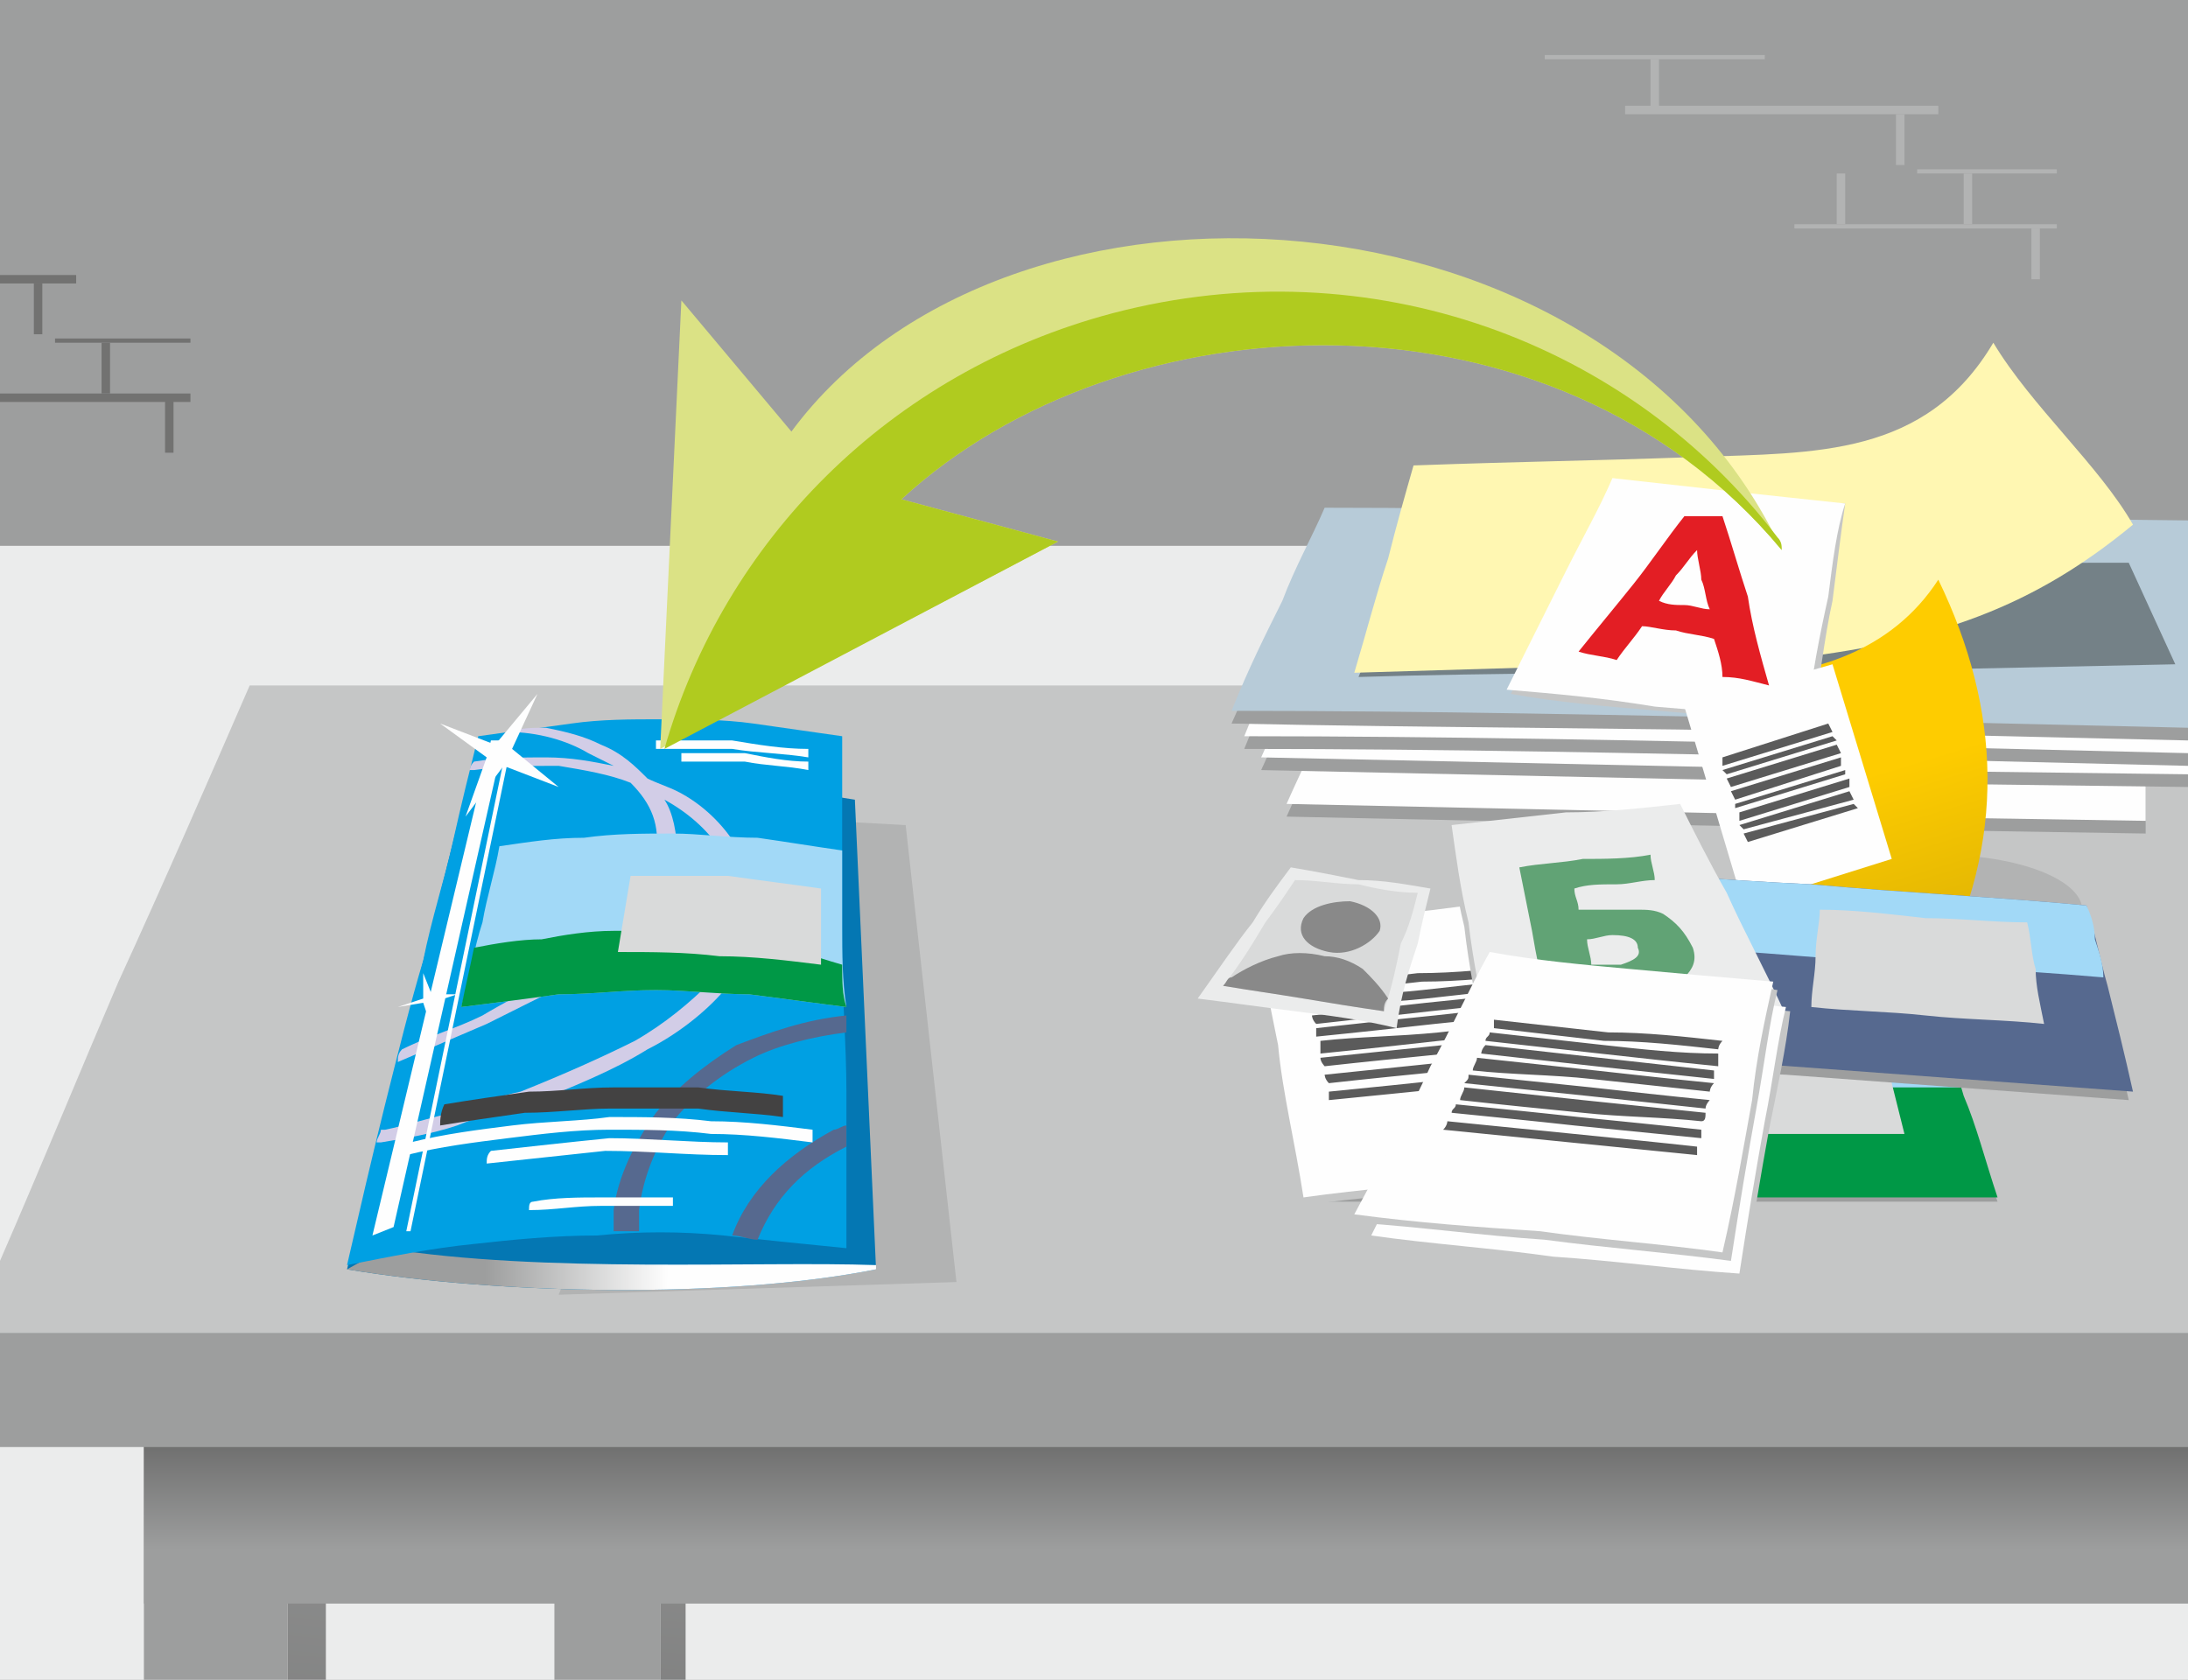<?xml version="1.0" encoding="UTF-8"?>
<!DOCTYPE svg PUBLIC "-//W3C//DTD SVG 1.1//EN" "http://www.w3.org/Graphics/SVG/1.1/DTD/svg11.dtd">
<!-- Creator: CorelDRAW X7 -->
<svg xmlns="http://www.w3.org/2000/svg" xml:space="preserve" width="517px" height="397px" version="1.1" shape-rendering="geometricPrecision" text-rendering="geometricPrecision" image-rendering="optimizeQuality" fill-rule="evenodd" clip-rule="evenodd"
viewBox="0 0 517 397"
 xmlns:xlink="http://www.w3.org/1999/xlink">
 <defs>
    <linearGradient id="id0" gradientUnits="userSpaceOnUse" x1="91.547" y1="290.083" x2="38.38" y2="794.263">
     <stop offset="0" stop-opacity="1" stop-color="#9D9E9E"/>
     <stop offset="1" stop-opacity="1" stop-color="#2B2A29"/>
    </linearGradient>
    <linearGradient id="id1" gradientUnits="userSpaceOnUse" x1="173.047" y1="296.774" x2="133.738" y2="726.256">
     <stop offset="0" stop-opacity="1" stop-color="#9D9E9E"/>
     <stop offset="1" stop-opacity="1" stop-color="#2B2A29"/>
    </linearGradient>
    <linearGradient id="id2" gradientUnits="userSpaceOnUse" x1="395.564" y1="366.238" x2="395.564" y2="304.805">
     <stop offset="0" stop-opacity="1" stop-color="#9D9E9E"/>
     <stop offset="1" stop-opacity="1" stop-color="#2B2A29"/>
    </linearGradient>
    <linearGradient id="id3" gradientUnits="userSpaceOnUse" x1="435.077" y1="185.007" x2="448.528" y2="229.098">
     <stop offset="0" stop-opacity="1" stop-color="#FECC00"/>
     <stop offset="1" stop-opacity="1" stop-color="#DDB204"/>
    </linearGradient>
    <linearGradient id="id4" gradientUnits="userSpaceOnUse" x1="157.918" y1="299.171" x2="114.64" y2="299.06">
     <stop offset="0" stop-opacity="1" stop-color="#FEFEFE"/>
     <stop offset="1" stop-opacity="1" stop-color="#9D9E9E"/>
    </linearGradient>
 </defs>
 <g id="Слой_x0020_1">
  <g id="_607282736">
   <g>
    <polygon fill="#9D9E9E" points="0,0 517,0 517,397 0,397 "/>
    <g>
     <polygon fill="#B2B3B3" points="486,53 424,53 424,54 486,54 "/>
     <polygon fill="#B2B3B3" points="486,40 453,40 453,41 486,41 "/>
     <polygon fill="#B2B3B3" points="458,25 384,25 384,27 458,27 "/>
     <polygon fill="#B2B3B3" points="417,13 365,13 365,14 417,14 "/>
     <polygon fill="#B2B3B3" points="464,41 464,53 466,53 466,41 "/>
     <polygon fill="#B2B3B3" points="434,41 434,53 436,53 436,41 "/>
     <polygon fill="#B2B3B3" points="480,54 480,66 482,66 482,54 "/>
     <polygon fill="#B2B3B3" points="448,27 448,39 450,39 450,27 "/>
     <polygon fill="#B2B3B3" points="390,14 390,26 392,26 392,14 "/>
    </g>
    <g>
     <polygon fill="#727271" points="45,93 0,93 0,95 45,95 "/>
     <polygon fill="#727271" points="18,65 0,65 0,67 18,67 "/>
     <polygon fill="#727271" points="45,80 13,80 13,81 45,81 "/>
     <polygon fill="#727271" points="24,81 24,93 26,93 26,81 "/>
     <polygon fill="#727271" points="39,94 39,107 41,107 41,94 "/>
     <polygon fill="#727271" points="8,67 8,79 10,79 10,67 "/>
    </g>
   </g>
   <polygon fill="#EBECEC" points="0,129 517,129 517,397 0,397 "/>
   <path fill="#AB2421" d="M264 181l184 0c10,0 19,8 19,18l0 22c0,10 -9,19 -19,19l-184 0c-11,0 -19,-9 -19,-19l0 -22c0,-10 8,-18 19,-18z"/>
   <path fill="#E31E24" d="M264 181l184 0c6,0 11,2 15,7 -21,16 -77,28 -143,28 -27,0 -53,-2 -75,-5l0 -12c0,-10 8,-18 19,-18z"/>
   <path fill="#C5C6C6" d="M0 315l434 0 83 0 0 -153 -83 0c-125,0 -250,0 -375,0 -10,23 -20,46 -31,70 -9,21 -18,43 -28,66l0 17z"/>
   <path fill="#9D9E9E" d="M304 193c47,1 94,2 140,3l63 1 0 -48 -62 -1c-40,-1 -79,-2 -119,-3 -3,7 -6,15 -10,22 -4,9 -8,17 -12,26z"/>
   <path fill="#FEFEFE" d="M304 190c47,1 94,2 140,3l63 1 0 -48 -62 -2c-40,0 -79,-1 -119,-2 -3,7 -6,15 -10,22 -4,9 -8,17 -12,26z"/>
   <path fill="#9D9E9E" d="M298 182c46,1 93,2 140,3l79 1 0 -48 -79 -1c-39,-1 -79,-2 -119,-2 -3,7 -6,14 -10,22 -3,8 -7,16 -11,25z"/>
   <path fill="#FEFEFE" d="M298 179c46,1 93,2 140,3l79 1 0 -48 -78 -1c-40,-1 -80,-2 -119,-3 -4,7 -7,15 -10,23 -4,8 -8,16 -12,25z"/>
   <path fill="#9D9E9E" d="M294 177c47,0 94,1 140,2l83 2 0 -49 -82 -1c-40,-1 -79,-2 -119,-2 -3,7 -6,14 -10,22 -4,8 -8,16 -12,26z"/>
   <path fill="#FEFEFE" d="M294 174c47,0 94,1 140,2l83 2 0 -49 -82 -1c-40,-1 -79,-2 -119,-2 -3,7 -6,14 -10,22 -4,8 -8,16 -12,26z"/>
   <path fill="#9D9E9E" d="M291 171c46,1 93,1 140,2l86 2 0 -49 -85 -1c-40,-1 -80,-2 -119,-2 -4,7 -7,14 -10,22 -4,8 -8,17 -12,26z"/>
   <path fill="#B7CBD8" d="M291 168c46,0 93,1 140,2l86 2 0 -49 -85 -1c-40,-1 -80,-2 -119,-2 -3,7 -7,14 -10,22 -4,8 -8,16 -12,26z"/>
   <path fill="#748187" d="M321 160c33,-1 66,-1 99,-1l94 -2 -11 -24c-28,0 -57,0 -85,1 -28,0 -56,1 -84,1 -2,4 -4,7 -6,11 -3,5 -5,9 -7,14z"/>
   <path fill="#FFF7B2" d="M320 159c34,-1 67,-2 100,-3 38,-4 61,-13 84,-32 -8,-14 -24,-28 -33,-43 -16,27 -42,26 -70,27 -28,1 -39,1 -67,2 -2,7 -4,14 -6,22 -3,9 -5,17 -8,27z"/>
   <polygon fill="url(#id0)" points="77,397 77,337 68,337 68,397 "/>
   <polygon fill="#9D9E9E" points="68,397 68,337 34,337 34,397 "/>
   <polygon fill="url(#id1)" points="162,397 162,337 156,337 156,397 "/>
   <polygon fill="#9D9E9E" points="156,397 156,337 131,337 131,397 "/>
   <polygon fill="url(#id2)" points="34,379 517,379 517,337 34,337 "/>
   <polygon fill="#9D9E9E" points="0,315 517,315 517,342 0,342 "/>
   <path fill="#B2B3B3" d="M458 202c19,0 34,6 34,13 0,7 -15,13 -34,13 -19,0 -34,-6 -34,-13 0,-7 15,-13 34,-13z"/>
   <path fill="url(#id3)" d="M408 160c20,0 39,-6 50,-23 15,31 16,62 0,93 -19,0 -45,1 -65,1 27,-28 25,-39 15,-71z"/>
   <path fill="#9D9E9E" d="M327 241c22,0 44,0 66,0 22,0 43,0 65,0l0 0 0 1 0 0 1 0 0 0 0 0 0 0 0 0 2 8 0 0 0 1 0 0 0 0 0 0 0 0 0 0 0 0 0 0 0 0 1 0 0 1 0 0 0 0 0 0 0 0 0 0 0 0 0 0 0 0 0 0 0 1 0 0 0 0 0 0 0 0 0 0 0 0 0 0 0 0 0 0 0 0 0 1 0 0 0 0 0 0 0 0 0 0 0 0 0 0 0 0 0 0 0 0 1 1 0 0 0 0 0 0 0 0 0 0 0 0 0 0 0 1 0 0 0 0 0 0 0 0 0 0 0 0 0 0 0 0 0 0 0 1 0 0 0 0 0 0 0 0 0 0 0 0 0 0 0 0 0 0 1 3c3,8 5,16 8,24 -27,0 -54,0 -81,0 -27,0 -54,0 -81,0 3,-8 6,-16 9,-24 3,-5 5,-10 7,-14l0 0 0 0 0 0 0 -1 0 0 0 0 0 0 0 0 0 0 0 0 0 0 0 0 0 0 0 0 0 -1 0 0 0 0 0 0 0 0 0 0 0 0 0 0 0 0 0 0 0 -1 1 0 0 0 0 0 0 0 0 -1 0 0 0 0 0 0 0 0 0 0 0 -1 0 0 0 0 0 0 0 0z"/>
   <path fill="#009846" d="M327 240c22,0 44,0 66,0 22,0 43,0 65,0 2,6 4,12 6,19 3,7 5,15 8,24 -27,0 -54,0 -81,0 -27,0 -54,0 -81,0 3,-9 6,-17 9,-24 3,-7 6,-13 8,-19z"/>
   <path fill="#A2D9F7" d="M327 240c22,0 44,0 66,0 22,0 43,0 65,0 1,2 2,5 3,8 1,3 2,5 3,9 -24,0 -48,0 -72,0 -24,0 -48,0 -72,0 2,-4 3,-6 4,-9 1,-3 2,-6 3,-8z"/>
   <path fill="#D9DADA" d="M395 245c9,0 17,0 25,0 8,0 16,0 24,0 1,4 2,7 3,11 1,4 2,8 3,12 -10,0 -19,0 -28,0 -9,0 -18,0 -27,0 0,-4 0,-8 0,-12 0,-4 0,-7 0,-11z"/>
   <path fill="#9D9E9E" d="M362 207c22,1 43,3 65,4 22,2 44,3 66,5l0 0 0 0 0 1 0 0 0 0 0 0 0 0 0 0 2 8 0 1 0 0 0 0 0 0 0 0 0 0 0 0 0 0 0 0 0 0 0 1 0 0 0 0 0 0 0 0 0 0 0 0 0 0 0 0 0 0 0 1 0 0 0 0 0 0 0 0 0 0 0 0 0 0 0 0 0 0 0 1 0 0 0 0 0 0 1 0 0 0 0 0 0 0 0 0 0 0 0 1 0 0 0 0 0 0 0 0 0 0 0 0 0 0 0 1 0 0 0 0 0 0 0 0 0 0 0 0 0 0 0 0 0 0 0 0 0 1 0 0 0 0 0 0 0 0 0 0 0 0 0 0 0 0 0 0 0 1 0 0 1 3c2,7 4,15 6,24 -27,-2 -54,-4 -81,-6 -27,-1 -54,-3 -81,-5 4,-9 8,-16 12,-23 2,-5 4,-10 7,-15l0 0 0 0 0 0 0 0 0 0 0 0 0 0 0 0 0 0 0 0 0 -1 0 0 0 0 0 0 0 0 0 0 0 0 0 0 1 0 0 0 0 0 0 -1 0 0 0 0 0 0 0 0 0 -1 0 0 0 0 1 0 0 0 0 0 0 -1 0 0 0 0 0 0 0 0 0 0 0 0 0 0z"/>
   <polygon fill="#B2B3B3" points="177,193 214,195 226,303 132,306 "/>
   <path fill="#0477B3" d="M82 300c36,6 90,7 125,0l-5 -111 -89 -14c-10,41 -21,83 -31,125z"/>
   <path fill="url(#id4)" d="M82 300c36,6 90,7 125,0l0 -1c-28,-1 -79,2 -116,-4l-9 5z"/>
   <path fill="#00A0E3" d="M113 174c7,-1 15,-2 22,-3 7,-1 14,-1 21,-1 7,0 15,0 22,1 7,1 14,2 21,3 0,8 0,16 0,24 0,9 0,18 0,27 0,11 1,22 1,33 0,12 0,24 0,37 -10,-1 -20,-2 -29,-3 -10,-1 -20,-1 -30,0 -10,0 -20,1 -29,2 -10,1 -20,3 -30,5 3,-13 6,-26 9,-38 3,-12 6,-24 9,-34 2,-10 5,-19 7,-28 2,-9 4,-17 6,-25z"/>
   <path fill="#D2CDE7" fill-rule="nonzero" d="M129 172c5,1 9,2 13,4 5,2 8,5 11,8 2,1 5,2 7,3 6,3 11,8 14,13 4,5 6,10 5,16 0,6 -2,12 -7,17 -4,5 -11,11 -19,15 -8,5 -18,9 -28,13 -6,1 -12,3 -17,5 -6,2 -12,3 -18,4 -1,0 -1,0 -1,0 0,-1 1,-2 1,-3 0,0 0,0 1,0 5,-1 11,-3 16,-4 6,-2 11,-4 16,-5 10,-4 19,-8 27,-12 7,-4 13,-9 18,-14 4,-5 6,-11 7,-16 0,-11 -7,-21 -18,-27 2,3 3,8 3,13 -1,5 -4,11 -8,16 -5,5 -11,10 -19,15 -6,3 -12,6 -18,9 -7,3 -14,6 -21,9 0,-1 0,-2 1,-3 6,-3 13,-5 19,-8 5,-3 11,-6 16,-9 14,-8 24,-19 25,-29 1,-7 -1,-12 -6,-17 -5,-2 -11,-3 -17,-4 -6,0 -13,0 -20,1 -1,0 -1,0 -1,0 0,0 0,-1 1,-2 0,0 0,0 0,0 6,-1 12,-1 17,-1 6,0 11,1 16,2 -2,-1 -4,-2 -6,-3 -5,-3 -12,-5 -19,-5 3,-1 6,-1 9,-1z"/>
   <path fill="#56698F" fill-rule="nonzero" d="M145 291c0,-1 0,-3 0,-5 1,-8 5,-16 10,-23 5,-6 11,-11 19,-16 8,-3 16,-6 26,-7 0,1 0,3 0,4 -8,1 -16,3 -22,6 -8,4 -14,9 -19,15 -4,6 -7,13 -8,21 0,2 0,4 0,5 -2,0 -4,0 -6,0zm28 1c4,-11 13,-19 24,-25 1,0 2,-1 3,-1 0,2 0,3 0,5 -10,5 -17,12 -21,22 -2,0 -4,-1 -6,-1z"/>
   <path fill="#434242" d="M105 261c6,-1 13,-2 20,-3 7,0 13,-1 20,-1 7,0 13,0 20,0 7,1 14,1 20,2 0,2 0,3 0,5 -7,-1 -13,-1 -20,-2 -7,0 -14,0 -21,0 -6,0 -13,1 -20,1 -7,1 -14,2 -20,3 0,-1 0,-3 1,-5z"/>
   <path fill="#A2D9F7" d="M199 201c0,6 0,12 0,18 0,6 0,13 1,19 -8,-1 -15,-2 -23,-3 -7,0 -15,-1 -22,-1 -8,0 -15,1 -23,1 -7,1 -15,2 -23,3 2,-7 3,-14 5,-20 1,-6 3,-12 4,-18 7,-1 13,-2 20,-2 7,-1 14,-1 21,-1 6,0 13,1 20,1 7,1 13,2 20,3z"/>
   <path fill="#009846" d="M199 228c0,4 0,7 1,10 -8,-1 -15,-2 -23,-3 -7,0 -15,-1 -22,-1 -8,0 -15,1 -23,1 -7,1 -15,2 -23,3 1,-5 2,-9 3,-14 5,-1 11,-2 16,-2 5,-1 11,-2 17,-2 6,0 9,0 14,0 6,0 11,1 16,2 9,1 17,4 24,6z"/>
   <path fill="#FEFEFE" d="M155 175c6,0 12,0 18,0 6,1 12,2 18,2 0,1 0,2 0,2 -6,-1 -12,-1 -18,-2 -6,0 -12,0 -18,0 0,-1 0,-1 0,-2z"/>
   <path fill="#FEFEFE" d="M161 178c5,0 10,0 15,0 5,1 10,2 15,2 0,1 0,1 0,2 -5,-1 -10,-1 -15,-2 -5,0 -10,0 -15,0 0,-1 0,-2 0,-2z"/>
   <path fill="#FEFEFE" d="M97 270c8,-2 16,-3 24,-4 8,-1 16,-1 23,-2 8,0 16,0 24,1 8,0 16,1 24,2 0,1 0,2 0,3 -8,-1 -16,-2 -24,-2 -8,-1 -16,-1 -24,-1 -8,0 -16,1 -24,2 -8,1 -16,2 -24,4 0,-1 1,-2 1,-3z"/>
   <path fill="#FEFEFE" d="M126 284c5,-1 11,-1 16,-1 6,0 11,0 17,0 0,0 0,1 0,2 -6,0 -12,0 -17,0 -6,0 -11,1 -17,1 0,-1 0,-2 1,-2z"/>
   <path fill="#FEFEFE" d="M116 272c9,-1 18,-2 28,-3 9,0 19,1 28,1 0,1 0,2 0,3 -10,0 -19,-1 -29,-1 -9,1 -19,2 -28,3 0,-1 0,-2 1,-3z"/>
   <path fill="#D9DADA" d="M149 207c7,0 15,0 23,0 7,1 15,2 22,3 0,6 0,12 0,18 -8,-1 -16,-2 -24,-2 -8,-1 -16,-1 -24,-1 1,-6 2,-12 3,-18z"/>
   <polygon fill="#FEFEFE" points="88,292 93,290 119,175 116,175 "/>
   <polygon fill="#FEFEFE" points="127,164 121,177 132,186 119,181 110,193 115,179 104,171 117,176 "/>
   <polygon fill="#FEFEFE" points="97,291 121,175 120,175 96,291 "/>
   <polygon fill="#FEFEFE" points="100,230 102,235 108,235 102,237 102,243 100,237 94,238 100,236 "/>
   <path fill="#C5C6C6" d="M436 119c-9,0 -18,-1 -27,-2 -9,-1 -18,-2 -27,-3 -4,7 -7,14 -11,22 -4,9 -9,18 -14,28 11,2 23,3 35,4 12,1 24,2 36,4 2,-11 3,-21 5,-30 1,-8 2,-16 3,-23z"/>
   <g>
    <polygon fill="#FEFEFE" points="433,157 398,167 412,214 447,203 "/>
    <path fill="#5B5B5B" d="M432 171l-25 8 0 2 26 -8 -1 -2zm6 19l-26 7 1 2 26 -8 -1 -1zm-1 -3l-26 8 1 1 26 -7 -1 -2zm0 -3l-26 8 0 2 26 -8 0 -2zm-1 -2l-26 8 0 1 26 -8 0 -1zm-1 -3l-26 8 1 2 25 -8 0 -2zm-1 -3l-26 8 1 2 26 -8 -1 -2zm-1 -2l-26 8 1 1 26 -8 -1 -1z"/>
   </g>
   <g>
    <path fill="#FEFEFE" d="M436 119c-9,-1 -19,-2 -28,-3 -9,-1 -18,-2 -27,-3 -3,7 -7,14 -11,22 -4,8 -9,18 -14,28 12,1 23,2 35,4 12,1 24,2 36,3 1,-10 3,-20 5,-29 1,-8 2,-16 4,-22z"/>
    <path fill="#E31E24" fill-rule="nonzero" d="M418 162c-4,-1 -7,-2 -11,-2 0,-3 -1,-6 -2,-9 -3,-1 -6,-1 -9,-2 -3,0 -6,-1 -8,-1 -2,3 -4,5 -6,8 -3,-1 -6,-1 -9,-2 4,-5 9,-11 13,-16 4,-5 8,-11 12,-16 3,0 6,0 9,0 2,6 4,13 6,19 1,7 3,14 5,21zm-14 -18c-1,-2 -1,-5 -2,-7 0,-2 -1,-5 -1,-7 -2,2 -3,4 -5,6 -1,2 -3,4 -4,6 2,1 4,1 6,1 2,0 4,1 6,1z"/>
   </g>
   <g>
    <path fill="#56698F" d="M363 205c22,1 43,3 65,4 22,2 44,3 65,5 2,6 3,12 5,19 2,8 4,16 6,25 -27,-2 -54,-4 -81,-6 -27,-2 -54,-4 -81,-5 4,-9 8,-17 11,-24 4,-6 7,-13 10,-18z"/>
    <path fill="#A2D9F7" d="M363 205c22,1 43,3 65,4 22,2 44,3 65,5 1,2 2,5 2,8 1,3 2,6 2,9 -23,-2 -47,-3 -71,-5 -24,-2 -48,-3 -71,-5 1,-3 3,-6 4,-9 1,-2 3,-5 4,-7z"/>
    <path fill="#D9DADA" d="M430 215c8,0 16,1 25,2 8,0 16,1 24,1 1,4 1,8 2,11 0,4 1,8 2,13 -9,-1 -19,-1 -28,-2 -9,-1 -18,-1 -27,-2 0,-4 1,-8 1,-12 0,-4 1,-8 1,-11z"/>
   </g>
   <path fill="#C5C6C6" d="M296 220c11,-1 22,-2 33,-3 12,-1 23,-2 34,-4 4,9 9,18 14,27 5,11 11,23 17,36 -14,1 -29,3 -44,4 -14,2 -29,3 -43,5 -3,-14 -5,-26 -7,-37 -1,-10 -3,-19 -4,-28z"/>
   <path fill="#FEFEFE" d="M297 219c11,-1 22,-2 33,-3 11,-1 23,-3 34,-4 4,9 8,17 13,27 6,11 12,22 18,35 -15,1 -29,3 -44,4 -14,2 -29,3 -43,5 -2,-13 -5,-25 -6,-36 -2,-10 -4,-19 -5,-28z"/>
   <path fill="#5B5B5B" d="M309 233c9,-1 17,-2 26,-3 9,0 18,-1 27,-2 0,0 0,1 1,2 -9,1 -18,2 -27,2 -9,1 -18,2 -27,3 0,-1 0,-1 0,-2zm5 25c10,-1 20,-2 29,-3 10,-1 20,-2 30,-3 0,0 1,1 1,2 -10,1 -20,2 -30,3 -10,1 -20,2 -30,3 0,-1 0,-2 0,-2zm-1 -4c10,-1 19,-2 29,-3 10,-1 19,-2 29,-3 0,1 1,1 1,2 -10,1 -19,2 -29,3 -10,1 -20,2 -29,3 -1,-1 -1,-2 -1,-2zm-1 -4c10,-1 19,-2 29,-3 9,-1 19,-2 28,-3 1,1 1,2 1,2 -9,1 -19,2 -28,3 -10,1 -20,2 -29,3 0,0 -1,-1 -1,-2zm0 -4c9,-1 18,-1 28,-2 9,-1 18,-2 28,-3 0,0 1,1 1,2 -10,1 -19,2 -29,3 -9,1 -18,2 -28,3 0,-1 0,-2 0,-3zm-1 -3c9,-1 18,-2 28,-3 9,-1 18,-2 27,-3 1,1 1,2 1,2 -9,1 -18,2 -28,3 -9,1 -18,2 -28,3 0,-1 0,-1 0,-2zm-1 -3c9,-1 18,-2 27,-3 10,-1 19,-2 28,-3 0,1 0,1 1,2 -9,1 -19,2 -28,3 -9,1 -18,2 -27,3 -1,-1 -1,-2 -1,-2zm-1 -4c9,-1 18,-1 27,-2 9,-1 18,-2 27,-3 1,1 1,1 1,2 -9,1 -18,2 -27,3 -9,1 -18,1 -27,2 0,0 0,-1 -1,-2z"/>
   <g>
    <path fill="#C5C6C6" d="M342 196c9,-1 18,-2 27,-3 9,-1 18,-2 27,-2 4,6 8,14 11,22 5,8 10,18 15,28 -12,1 -24,3 -36,4 -12,1 -24,2 -35,3 -2,-10 -4,-20 -5,-29 -2,-8 -3,-16 -4,-23z"/>
    <path fill="#EBECEC" d="M343 195c9,-1 18,-2 27,-3 9,0 18,-1 27,-2 3,6 7,14 11,21 4,9 9,18 14,29 -11,1 -23,2 -35,3 -12,1 -24,3 -35,4 -2,-11 -4,-20 -5,-29 -2,-8 -3,-16 -4,-23z"/>
    <path fill="#61A375" fill-rule="nonzero" d="M373 215c2,0 4,0 6,0 3,0 6,0 8,0 2,0 4,0 6,1 3,2 5,4 7,8 1,3 0,5 -2,7 -1,1 -3,2 -4,3 -2,0 -4,1 -7,1 -3,0 -7,1 -11,1 -3,0 -7,1 -10,1 -2,-6 -3,-11 -4,-17 -1,-5 -2,-10 -3,-15 5,-1 10,-1 15,-2 5,0 11,0 16,-1 0,2 1,4 1,6 -3,0 -6,1 -9,1 -4,0 -7,0 -10,1 0,2 1,3 1,5zm3 13c2,0 4,0 7,0 3,-1 5,-2 4,-4 0,-2 -2,-3 -6,-3 -2,0 -4,1 -6,1 0,2 1,4 1,6z"/>
   </g>
   <g>
    <path fill="#C5C6C6" d="M423 239c-11,-1 -22,-2 -34,-3 -11,-2 -22,-3 -33,-4 -4,8 -9,17 -14,27 -5,11 -11,23 -17,35 14,2 29,3 43,5 15,1 30,3 44,4 2,-13 4,-25 6,-36 2,-10 4,-19 5,-28z"/>
    <path fill="#FEFEFE" d="M422 238c-11,-1 -22,-3 -34,-4 -11,-1 -22,-2 -33,-3 -4,8 -9,17 -14,27 -5,10 -11,22 -17,34 14,2 29,3 43,5 15,1 29,3 44,4 2,-13 4,-25 6,-36 2,-10 3,-19 5,-27z"/>
    <path fill="#5B5B5B" d="M410 252c-9,-1 -18,-2 -27,-3 -8,-1 -17,-2 -26,-3 0,1 -1,2 -1,2 9,1 18,2 27,3 9,1 18,2 27,3 0,-1 0,-2 0,-2zm-5 24c-10,-1 -20,-2 -30,-3 -9,-1 -19,-2 -29,-3 0,1 -1,2 -1,2 10,2 20,3 30,4 9,1 19,2 29,3 0,-1 1,-2 1,-3zm1 -4c-10,-1 -20,-2 -29,-3 -10,-1 -20,-2 -29,-3 -1,1 -1,2 -1,3 9,1 19,2 29,3 10,1 19,2 29,3 0,-1 0,-2 1,-3zm0 -3c-9,-1 -19,-2 -28,-3 -10,-1 -19,-2 -29,-3 0,1 0,1 -1,2 10,1 19,2 29,3 10,1 19,2 29,3 0,-1 0,-2 0,-2zm1 -4c-9,-1 -19,-2 -28,-3 -9,-1 -19,-2 -28,-3 0,1 -1,2 -1,2 9,1 19,2 28,3 10,1 19,2 29,3 0,0 0,-1 0,-2zm1 -3c-9,-1 -19,-2 -28,-3 -9,-1 -18,-2 -28,-3 0,1 0,1 -1,2 10,1 19,2 28,3 10,1 19,2 28,3 1,-1 1,-2 1,-2zm1 -4c-9,-1 -19,-2 -28,-3 -9,-1 -18,-1 -27,-2 0,0 -1,1 -1,2 9,1 18,2 28,2 9,1 18,2 27,3 0,0 0,-1 1,-2zm0 -3c-9,-1 -18,-2 -27,-3 -9,-1 -18,-2 -27,-3 0,1 0,2 0,2 9,1 18,2 27,3 9,1 18,2 27,3 0,-1 0,-1 0,-2z"/>
   </g>
   <g>
    <path fill="#DBE285" d="M421 130c-54,-65 -156,-60 -208,-12l37 10c-57,30 -60,31 -94,49l5 -106 26 31c51,-69 193,-60 234,28z"/>
    <path fill="#B0CB1F" d="M421 130c-54,-65 -156,-60 -208,-12l37 10 -93 49c14,-49 53,-89 106,-103 61,-16 122,7 157,53 1,1 1,2 1,3z"/>
   </g>
   <g>
    <path fill="#C5C6C6" d="M420 234c-12,-2 -23,-3 -34,-4 -11,-1 -22,-2 -34,-3 -4,8 -8,17 -13,27 -6,10 -11,22 -18,35 15,1 29,3 44,4 15,2 29,3 44,5 2,-13 4,-25 6,-36 2,-11 3,-20 5,-28z"/>
    <path fill="#FEFEFE" d="M419 232c-12,-1 -23,-2 -34,-3 -11,-1 -22,-2 -33,-4 -5,9 -9,18 -14,27 -5,11 -11,22 -18,35 15,2 29,3 44,4 14,2 29,3 43,5 3,-13 5,-25 7,-36 1,-10 3,-19 5,-28z"/>
    <path fill="#5B5B5B" d="M407 246c-9,-1 -18,-2 -27,-2 -9,-1 -18,-2 -27,-3 0,1 0,1 0,2 9,1 17,2 26,3 9,0 18,1 27,2 0,0 0,-1 1,-2zm-6 25c-9,-1 -19,-2 -29,-3 -10,-1 -20,-2 -30,-3 0,0 0,1 -1,2 10,1 20,2 30,3 10,1 20,2 30,3 0,-1 0,-2 0,-2zm1 -4c-9,-1 -19,-2 -29,-3 -9,-1 -19,-2 -29,-3 0,1 -1,1 -1,2 10,1 20,2 29,3 10,1 20,2 30,3 0,-1 0,-1 0,-2zm1 -4c-10,-1 -19,-2 -29,-3 -9,-1 -19,-2 -28,-3 0,1 -1,2 -1,3 9,1 19,2 29,3 9,1 19,1 28,2 1,0 1,-1 1,-2zm1 -3c-10,-1 -19,-2 -28,-3 -10,-1 -19,-2 -29,-3 0,1 0,1 -1,2 10,1 19,2 29,3 9,1 19,2 28,3 0,-1 1,-2 1,-2zm1 -4c-10,-1 -19,-2 -28,-3 -9,-1 -19,-2 -28,-3 0,1 -1,2 -1,3 9,1 19,1 28,2 9,1 19,2 28,3 0,0 0,-1 1,-2zm0 -3c-9,-1 -18,-2 -27,-3 -9,-1 -18,-2 -27,-3 -1,1 -1,2 -1,2 9,1 18,2 27,3 9,1 19,2 28,3 0,-1 0,-2 0,-2zm1 -4c-9,0 -18,-1 -27,-2 -9,-1 -18,-2 -27,-3 0,1 -1,1 -1,2 9,1 18,2 27,3 9,1 18,2 28,3 0,-1 0,-2 0,-3z"/>
   </g>
   <g>
    <path fill="#EBECEC" d="M305 205c6,1 11,2 16,3 6,0 11,1 17,2 -1,4 -2,8 -3,13 -2,6 -4,12 -5,20 -8,-2 -16,-3 -24,-4 -8,-1 -15,-2 -23,-3 5,-7 9,-13 13,-18 3,-5 6,-9 9,-13z"/>
    <path fill="#D9DADA" d="M306 208c5,0 10,1 15,1 4,1 9,2 14,2 -1,4 -2,8 -4,12 -1,5 -2,10 -4,16 -7,-1 -13,-2 -19,-3 -6,-1 -13,-2 -19,-3 4,-5 7,-10 10,-15 3,-4 5,-7 7,-10z"/>
    <path fill="#898989" d="M328 236c-1,1 -1,2 -1,3 -7,-1 -13,-2 -19,-3 -6,-1 -13,-2 -19,-3 1,-1 1,-2 2,-2 3,-2 7,-4 11,-5 3,-1 7,-1 11,0 3,0 6,1 9,3 2,2 4,4 6,7z"/>
    <path fill="#898989" d="M319 213c5,1 8,4 7,7 -2,3 -7,6 -12,5 -5,-1 -8,-4 -6,-8 2,-3 7,-4 11,-4z"/>
   </g>
  </g>
 </g>
</svg>
